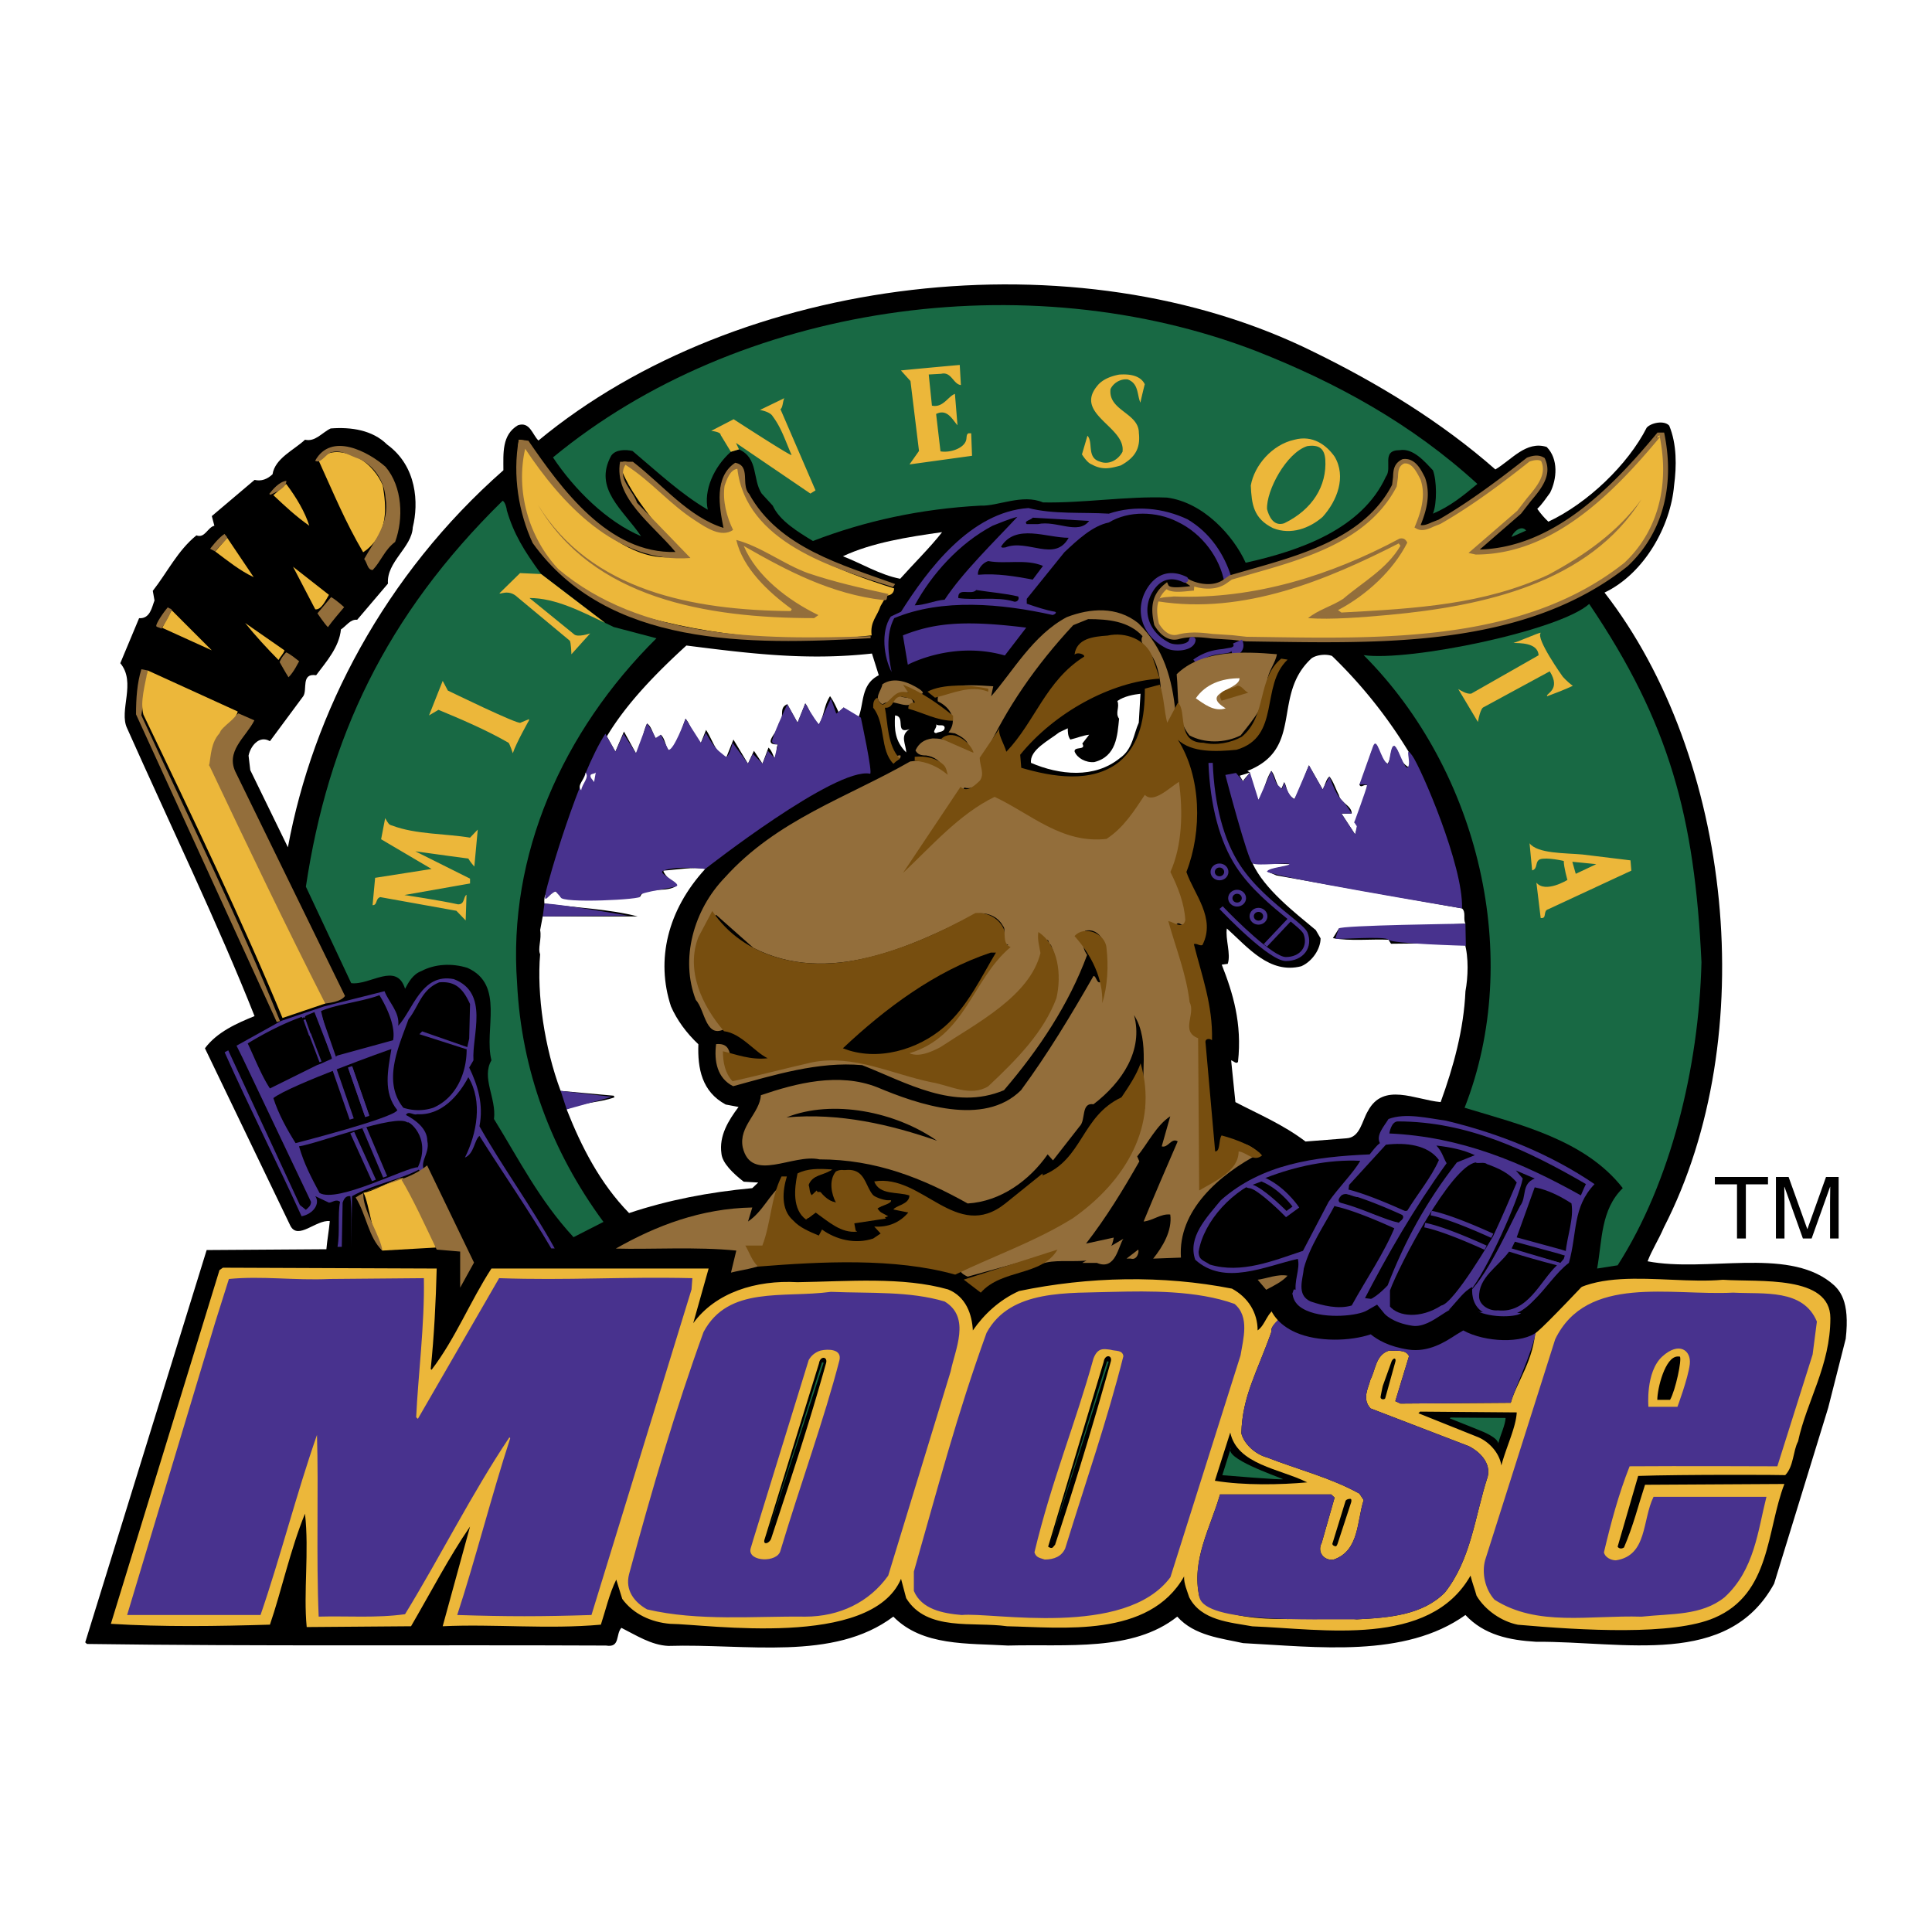 <svg xmlns="http://www.w3.org/2000/svg" width="2500" height="2500" viewBox="0 0 192.756 192.756"><g fill-rule="evenodd" clip-rule="evenodd"><path fill="#fff" d="M0 0h192.756v192.756H0V0z"/><path d="M149.193 46.837c1.621-.962 3.07-2.886 5.119-2.246 1.195 1.204 1.023 3.209.34 4.572-.426.562-.768 1.121-1.279 1.603.342.482.684.883 1.109 1.283 3.924-1.843 7.934-5.692 9.811-9.382.428-.482 1.734-.764 2.246-.202.766 1.85.74 4.052.484 5.978-.34 4.009-2.943 8.776-6.939 10.678 12.713 16.363 15.729 44.259 5.918 63.348-.514 1.204-1.195 2.247-1.621 3.37 5.848 1.126 13.777-1.397 18.232 2.079.939.731 1.973 1.847 1.535 5.651l-1.75 6.89L177.006 158c-4.607 8.424-14.934 5.741-23.758 5.8-2.645-.159-5.164-.664-7.041-2.67-6.059 4.33-14.781 3.186-22.184 2.805-2.131-.48-4.861-.72-6.568-2.644-4.436 3.526-11.006 2.727-16.895 2.886-4.01-.242-8.531.081-11.432-2.886-5.971 4.49-14.692 2.68-22.455 2.922-1.707-.079-3.226-1.077-4.676-1.802-.597.643-.085 2.006-1.536 1.766-17.49-.079-34.724.081-51.788-.159l-.17-.16 12.115-39.141 11.945-.081c.084-.962.255-1.843.341-2.807-1.365-.16-3.157 1.926-3.925.481l-8.532-17.724c1.195-1.607 3.157-2.487 4.949-3.21-3.583-9.062-8.532-19.329-12.713-28.715-.853-1.763.938-4.57-.682-6.494l1.877-4.492c1.109.08 1.28-1.123 1.536-1.766l-.17-.961c1.45-1.845 2.474-4.011 4.351-5.534.853.321 1.109-.801 1.792-.962l-.255-.962 4.266-3.611c.683.162 1.279-.078 1.792-.56.255-1.604 2.132-2.406 3.241-3.449 1.024.242 1.707-.722 2.56-1.123 2.048-.161 4.181.161 5.631 1.604 2.986 2.166 3.157 5.855 2.56 8.261-.085 2.003-2.644 3.447-2.475 5.613l-3.071 3.61c-.682-.081-1.109.643-1.621.962-.171 1.763-1.45 3.209-2.475 4.572-1.535-.24-.853 1.444-1.28 2.085l-3.328 4.493c-1.109-.645-1.962.561-2.132 1.444l.17 1.442 3.754 7.7c2.474-13.395 9.64-27.19 21.5-37.615 0-1.687-.17-3.529 1.45-4.491 1.195-.402 1.451.962 2.048 1.523 19.964-16.522 53.667-20.614 77.383-8.822 6.401 3.129 12.713 6.977 18.088 11.709z"/><path d="M75.991 49.243c-.938-1.442-.299-3.528-2.262-4.409l-.811.24c-1.707 1.523-2.729 3.85-2.303 5.776-2.645-1.525-5.12-3.852-7.509-5.857-.682-.159-1.706-.159-2.133.482-1.791 3.287 1.194 5.375 2.986 8.021-3.413-1.446-6.655-4.653-8.788-7.86 18.429-15.24 47.181-19.491 70.218-10.588 7.934 3.128 15.441 7.218 22.01 13.234-1.449 1.204-2.73 2.245-4.436 2.967.426-1.042.385-3.333 0-4.33-.768-.804-1.961-2.248-3.326-2.005-1.877 0-.684 1.763-1.367 2.647-2.387 5.213-8.531 7.377-13.99 8.583-1.195-2.647-4.182-6.018-7.852-6.5-3.924-.159-8.359.563-12.371.482-2.047-.883-4.521.4-6.227.321-5.972.319-11.519 1.523-16.723 3.528-1.449-.882-3.327-2.005-4.01-3.528l-1.106-1.204z" fill="#186944"/><path d="M90.86 77.987c.099-.063.493-.117.145-.077-.39-.04-.628-.482-.628-.482l.483.559zM73.729 44.834l-.299-.643 7.423 5.052.511-.319-3.498-8.101c.257-.161.226-.863.397-1.103l-2.444 1.183s1.025.161 1.28.643c.854 1.123 1.279 2.485 1.877 3.85-.074.139-5.78-3.57-5.78-3.57l-2.239 1.162s.959.092.939.402l1.023 1.684.81-.24zM95.869 38.417c-.767-.081-.938-1.364-1.962-1.124l-1.247.07.319 3.108c1.109.242 1.612-.931 2.294-1.173l.256 3.13c-.513-.563-1.025-1.686-2.133-1.124l.437 3.729c.938.161 2.292-.279 2.549-1.081.084-.242 0-.643.256-.722h.257l.085 2.245-6.24.861.949-1.343-.852-6.978-.95-1.052c.126-.029 4.958-.471 4.958-.471l.908-.08.116 2.005zM114.213 38.336a59.541 59.541 0 0 0-.438 1.836c-.342-.803-.16-1.915-1.27-2.317-.768-.08-1.451.402-1.707.964-.256 2.166 2.826 2.362 2.826 4.368.17 1.523-.35 2.45-1.801 3.25-1.109.321-1.877.462-2.902-.101-.463-.155-.975-1.003-.975-1.003l.549-1.863c.598.643-.086 2.167 1.195 2.567.938.4 1.877-.161 2.303-.962.342-2.487-4.842-3.75-2.537-6.557.49-.643 1.342-.982 2.195-1.143 1.025-.082 2.136.079 2.562.961z" fill="#ecb73a"/><path d="M122.83 57.504l-.684.563c-.426-2.326-2.131-4.812-4.691-6.018-2.049-1.041-4.863-1.121-6.826.082-1.621.321-3.156 1.765-4.436 2.967l-3.754 4.651v.482c.938.321 1.877.642 2.814.801.256.081-.086.321-.256.321-5.033-1.123-11.006-1.684-15.783.321-.854 1.604-.599 3.689-.256 5.374-.769-1.444-1.11-4.011-.086-5.534l1.025-.482c2.644-4.171 6.909-9.945 12.709-10.346 2.477.643 5.375.4 8.021.561 2.646-.88 5.461-.561 7.848.561 2.308 1.365 3.671 3.531 4.355 5.696z" fill="#48328e"/><path d="M122.787 57.616c5.971-1.765 13.266-3.238 16.338-9.172.258-.805-.17-1.926.854-2.408 1.109-.161 1.619 1.043 1.963 1.684.596 1.685.084 3.368-.512 4.812.682.401 1.535-.321 2.217-.482 3.07-1.765 6.059-4.009 8.789-6.175.426-.16 1.023-.319 1.449-.079 1.023 2.083-1.279 3.689-2.303 5.292l-4.438 3.85.086.161c7.764 0 13.734-6.256 18.258-11.709h.342c.938 4.731 0 9.543-3.582 12.913-10.494 8.34-25.086 7.618-37.883 7.459l-1.451-.161c-1.705.078-3.326-.563-5.289-.081-1.023.321-1.791-.482-2.219-1.202-.34-1.525-.34-2.809.939-3.852.256.563 1.621.321 2.559.242.258-.482-.34-.722-.682-.883.598.482 2.561 1.123 3.924.242l.641-.451z" fill="#ecb73a"/><path d="M165.83 43.157h-.463l-.074.09c-4.674 5.639-10.424 11.366-17.656 11.579.557-.482 4.111-3.568 4.111-3.568.045-.051.982-1.262.982-1.262.789-.935 1.656-1.967 1.656-3.151 0-.367-.084-.749-.277-1.146-.502-.33-1.047-.309-1.766-.038-2.459 1.935-5.615 4.348-8.824 6.193-.01.002-.666.256-.666.256-.408.186-.791.343-1.113.272.379-.944.713-1.984.713-3.076 0-.545-.08-1.101-.279-1.659a6.253 6.253 0 0 0-.104-.206c-.352-.677-.936-1.806-2.131-1.633-.896.41-.928 1.141-.955 1.787l-.096.781c-2.686 5.184-8.826 6.925-14.244 8.463l-1.973.567-.674.475c-1.262.816-3.07.179-3.584-.215l-.025-.02-.326.354c.025.02.084.036.111.056l-.002.004.539.375c.029.006.041.013.041.02 0 .037-.305.065-.305.065-.688.071-1.729.177-1.877-.144l-.131-.291-.254.207c-1.436 1.167-1.338 2.646-1.02 4.072.691 1.189 1.607 1.666 2.537 1.374 1.145-.28 2.199-.153 3.223-.033l2 .127 1.41.157 2.201.033c12.137.18 25.895.386 35.869-7.543 3.412-3.209 4.711-7.868 3.666-13.133l-.039-.189h-.201zm-.242.275c.01.047.006.09.016.137l-.115.052h-.295l.394-.189zm.019.187c.205 1.09.324 2.159.324 3.184 0 3.709-1.322 6.951-3.857 9.337-9.818 7.801-23.479 7.599-35.529 7.422l-2.176-.031-1.426-.159c-.043-.001-1.957-.124-1.957-.124-1.066-.128-2.172-.258-3.422.049-.953.296-1.625-.556-1.943-1.092-.1-.471-.168-.917-.168-1.335 0-.789.275-1.475.939-2.083.453.327 1.301.276 2.105.193l.629-.06-.002-.108s.014-.15.031-.294c.936.283 2.176.357 3.129-.26 0 0 .553-.388.615-.433.074-.02 1.885-.542 1.885-.542 5.516-1.563 11.768-3.339 14.562-8.738.014-.036.131-.933.131-.933.023-.592.045-1.103.609-1.369.699-.09 1.131.61 1.539 1.401l.094.179c.564 1.598.053 3.236-.521 4.626l-.074.179.174.101c.584.341 1.213.053 1.77-.204l.639-.251c3.307-1.886 6.48-4.314 8.887-6.222.49-.171.904-.206 1.164-.058.602 1.321-.42 2.534-1.412 3.714l-.975 1.26-4.855 4.2.715.159c7.599.001 13.55-5.901 18.376-11.708z" fill="#936e3b"/><path d="M87.849 60.474c-.341 1.042-1.056 1.554-.886 2.918-8.702.962-17.588-.137-25.267-2.624-5.289-1.764-9.509-7.076-9.681-11.568-.341-1.924-.511-3.404-.255-5.33l.597.081c3.413 5.052 9.339 12.652 15.272 11.548-1.011-2.288-4.621-5.526-5.802-9.142.341-.562 1.025-.161 1.536 0 2.986 2.485 5.375 5.613 9.043 6.656-.341-1.765-1.365-4.973.768-6.577 1.621.081.853 2.085 1.365 2.807 2.815 5.374 9.129 7.7 14.676 9.465-.039.501-.352.684-.762.722l-.604 1.044zM133.152 45.556c1.193 2.005.256 4.411-1.193 6.015-1.281 1.121-3.158 1.844-4.947 1.121-1.965-.96-2.135-2.406-2.221-4.247.344-2.007 2.133-4.092 4.354-4.574 1.791-.481 3.154.481 4.007 1.685z" fill="#ecb73a"/><path d="M132.225 45.835c.172 2.646-1.289 5.014-4.105 6.375-1.066.341-1.525-.709-1.707-1.414-.084-1.854 1.92-5.614 4.01-6.287 1.216-.177 1.718.283 1.802 1.326z" fill="#186944"/><path d="M38.194 48.444c.342 2.164.598 4.57-1.621 6.415l-.341.24c-1.792-3.049-2.901-5.774-4.437-9.144 1.024-1.284 2.646-.881 3.839-.319 1.195.561 2.133 1.762 2.56 2.808zM30.857 52.453c-1.365-.962-2.389-1.926-3.583-3.048l1.28-1.123c1.024 1.362 1.876 2.806 2.303 4.171z" fill="#ecb73a"/><path d="M138.529 61.354c-2.732.242-5.633.482-8.02.321.938-.802 2.387-1.202 3.498-1.926 1.961-1.683 4.35-2.966 5.713-5.294l-.168-.24c-7.082 3.61-15.424 7.146-24.041 5.781-.172-.482 1.176-.406 1.602-.487 8.105.321 15.783-2.166 22.525-5.774.426-.081.596.08.768.401-1.367 2.726-4.012 5.212-6.912 6.737l.342.24c7.508-.4 14.248-.803 20.646-3.771 3.584-1.924 6.91-4.25 9.299-7.539-5.203 8.344-15.697 10.671-25.252 11.551z" fill="#936e3b"/><path d="M60.364 62.142c.292.137.581.278.866.415l4.266 1.123c-9.385 9.306-14.845 21.657-13.906 34.409.425 8.662 3.412 16.763 8.617 23.821l-2.986 1.523c-3.412-3.689-5.46-7.779-7.935-11.79.256-2.086-1.28-4.092-.256-5.857-.767-3.046 1.366-7.537-2.389-9.221-1.535-.482-3.241-.403-4.606.321-.853.319-1.279 1.122-1.621 1.763-.853-2.727-3.498-.32-5.375-.561l-4.521-9.626c2.218-14.757 7.935-27.027 19.624-38.496.255.078.426.8.426.962.683 2.327 1.713 4.018 3.419 6.344l6.377 4.87z" fill="#186944"/><path d="M101.5 51.57c-2.391 2.566-5.46 5.533-7.252 8.261-1.023.079-2.047.562-2.985.562 1.706-3.128 4.437-6.177 7.765-7.94.851-.322 1.533-.643 2.472-.883zM108.666 51.971c-1.109 1.444-3.242-.08-5.119.321h-1.107c-.342-.321.426-.401.596-.643l5.63.322z"/><path d="M152.264 52.933l-1.449.641c.083-.401.939-1.282 1.449-.641z" fill="#186944"/><path d="M93.992 53.093c-1.108 1.444-2.899 3.209-4.181 4.651-2.047-.401-3.839-1.523-5.714-2.246 2.898-1.361 6.483-1.925 9.895-2.405z" fill="#fff"/><path d="M106.619 53.655c-1.365 2.489-4.094.081-6.314.962-.17 0-.34.081-.426-.08 1.451-2.326 4.523-.882 6.74-.882z"/><path d="M25.312 57.586c-1.366-.643-2.559-1.606-3.839-2.566l1.194-1.365 2.645 3.931z" fill="#ecb73a"/><path d="M104.059 56.461l-1.023 1.365c-1.705-.321-3.582-.641-5.459-.482-.086-.481.426-1.2 1.023-1.364 1.793.323 3.754-.239 5.459.481z"/><path d="M32.819 59.349c-.341.561-.768 1.525-1.365 1.444l-2.218-4.25 3.583 2.806z" fill="#ecb73a"/><path d="M101.586 59.51c.17.321-.17.641-.512.482-1.621-.482-3.84-.082-5.462-.321-.083-1.121 1.282-.24 1.792-.804 1.537.242 2.817.323 4.182.643z"/><path d="M158.555 60.255c8.02 11.869 10.518 21.231 11.201 35.749-.256 10.507-3.072 21.978-8.363 30.236l-2.047.321c.512-2.807.342-5.857 2.559-8.021-3.752-4.812-10.238-6.335-15.783-8.02 5.889-14.999 1.451-33.605-10.068-45.155 4.561.648 19.536-2.436 22.501-5.11z" fill="#186944"/><path fill="#ecb73a" d="M16.182 62.638l.939-1.764 4.01 4.011-4.949-2.247zM28.383 64.885c-.085.319-.426.641-.597.962-1.11-1.123-2.304-2.408-3.328-3.691l3.925 2.729z"/><path d="M114.641 64.562c-1.793-1.763-4.438-1.122-6.57-.56l-.77 1.123 2.303.801c-2.473-1.202-3.24 2.005-4.605 2.967-1.535 2.168-2.986 4.812-4.863 6.577-.17-.321.854-1.043-.086-1.523.172-3.93 4.268-7.54 6.996-10.989 1.109-.882 3.072-.48 4.436-.402 1.11.483 2.559.805 3.159 2.006z"/><path d="M153.721 63.14c-.535.551 2.186 4.36 2.186 4.36s.428.504 1.014.925c-.854.4-1.707.72-2.561 1.041-.213-.262 1.441-.61.256-2.487l-6.654 3.61s-.266.119-.512 1.442l-1.963-3.287c.311.179.826.525 1.301.46l6.721-3.828c-.086-1.283-1.898-1.204-2.613-1.234.034.142 2.792-1.123 2.825-1.002z" fill="#ecb73a"/><path d="M86.995 65.204l.682 2.166c-2.216 1.121-1.193 3.691-2.559 4.973l-.938-1.763-.511.482c-.256-.563-.511-1.125-.854-1.606-.596.883-.596 2.007-1.108 2.807-.682-.24-.854-1.442-1.365-2.083l-.769 1.924-1.023-1.846c-.939.403-.172 1.285-.854 1.926.256.561-1.878 2.166-.085 2.084-.256.482 0 .964-.341 1.365-.171-.322-.256-.722-.598-1.043l-.597 1.603-.853-1.282-.598 1.282-1.45-2.406-.768 1.926c-1.024-.643-1.365-2.005-1.963-2.888l-.512 1.285c-.853-.482-.853-1.604-1.535-2.406l-1.195 3.289c-.853.159-.683-1.206-1.28-1.688l-.341.403c-.427-.08-.427-1.121-1.023-1.523-.513 1.043-.342 1.926-1.11 2.967l-1.194-2.165-.853 2.005-.854-1.523c1.962-3.289 4.948-6.337 7.935-9.064 6.315.799 12.031 1.521 18.514.799zM132.896 65.444a48.08 48.08 0 0 1 8.02 10.188c-.51.319 0 .56-.426.882-.938-.563-.77-1.446-1.365-2.086-.512.563-.256 1.123-.682 1.764-.682-.24-.77-1.201-1.195-1.764-.938.803-.426 2.566-1.621 3.852.17.401.426-.081.768.078-.084 1.365-.598 2.568-1.279 3.691.512.24.17.802.086 1.203l-1.365-2.085h1.023c0-.803-1.109-1.043-1.279-1.845-.342-.641-.512-1.283-.938-1.845-.344.24-.428.881-.684 1.284l-1.365-2.406c-.428.962-.768 2.164-1.449 3.368-.855-.482-.711-1.236-1.025-1.684l-.26.623c-.512-.079-.592-1.264-1.02-1.745-.582.879-.682 2.005-1.279 2.888-.684-.964-1.109-1.765-.852-2.729l-.258-.159c5.715-2.247 2.389-7.541 6.396-11.229.428-.323 1.368-.484 2.049-.244z" fill="#fff"/><path d="M115.406 67.771l.428.482c-.342.48-1.621.08-1.621.962.17 2.968-.342 5.294-2.732 7.299-2.303 1.523-5.545 1.284-8.104.56 1.365 1.686 4.096 2.005 6.398 1.926l3.244-1.444c-1.539 1.845-4.354 2.327-6.57 1.765-1.707-.482-3.328-1.283-4.523-2.729.172-.4.172-.8 0-1.121 2.561-3.449 6.656-6.097 10.922-7.378-.939-.643-2.219-2.084-3.67-1.125-3.242 1.847-5.545 4.975-7.336 7.942 1.279-3.289 3.668-6.177 6.91-8.342.852-.159 1.365-.641 2.391-.399 1.533.799 2.472 2.725 4.263 1.602z"/><path d="M32.307 100.415l6.058-1.523c.427 1.123 1.536 2.083 1.366 3.447 1.45-1.522 2.303-5.293 5.545-4.652 3.583 1.364 1.792 5.617 1.962 8.1l-.426.725c.853 1.764 1.45 3.688 1.023 5.854 2.304 4.092 5.205 8.022 7.508 12.192h-.341c-2.218-3.771-4.948-7.7-7.167-11.229-.512.4-.512 1.765-1.45 2.164 1.194-2.406 1.791-5.612.341-8.018-.938 1.762-2.645 3.848-5.119 3.688-.341.16-.853-.399-1.109.081.938.48 2.132 1.361 2.132 2.566.341 1.442-1.194 2.325.086 3.447l4.095 8.742c-1.792-2.646-2.816-6.576-5.034-9.301-1.963 1.041-4.522 1.441-6.654 2.644l-.086 5.054c0-1.926.086-3.691-.085-5.054-.512-.079-.683.402-.768.645l-.085 4.409h-.426c.255-1.443 0-3.289.255-4.49-.426-.321-.767.081-1.109.081l-1.365-.645c.512.722-.171 1.765-1.365 2.007-2.303-5.054-5.205-10.828-7.678-16.361l5.63-3.13 4.266-1.443z" fill="#48328e"/><path d="M44.679 68.894c-.105-.052 7.082 3.46 7.252 3.209l.842-.352.011.11s-1.28 2.248-1.621 3.289c0 0-.31-.942-.427-1.042-2.218-1.285-4.862-2.406-6.996-3.289l-.938.56 1.366-3.447.511.962z" fill="#ecb73a"/><path d="M124.023 68.491c.172.323.428.565.686.805-1.111.401-2.135.319-2.904 1.042-.168.724.854.643 1.365.882-.256.56-1.533.159-2.303.321-.852 0-.852-1.926-1.705-.803.084-.962 1.449-1.845 2.475-2.325 1.107-.24 1.877-.321 3.154-.321l-.768.399z"/><path d="M113.615 72.103c-.514 1.123-.596 2.646-1.877 3.529-2.561 2.084-6.059 1.684-8.873.48-.17-1.282 1.791-2.244 2.814-3.047l.854-.403c0 .323 0 .805.258 1.123.682-.159 1.191-.399 1.875-.482l-.684.882c.428.724-.852.242-.766.805.256.641 1.109 1.121 1.961 1.042 2.221-.562 2.303-2.646 2.475-4.33-.426-.563.086-1.123-.172-1.765.686-.482 1.621-.641 2.307-.722l-.172 2.888z" fill="#fff"/><path d="M93.396 71.062c-1.195-.482-2.303-1.125-3.67-1.125l.172-.482c1.108.4 2.56.643 3.498 1.607z"/><path d="M90.75 72.744c-1.023.643-.341 1.523-.341 2.325-1.11-1.121-1.193-2.245-1.11-3.689 1.11.082-.084 1.923 1.451 1.364zM94.248 72.585c0 .48-.596.4-.852.56-.513-.08.169-.56 0-.883.256.242.767-.079.852.323z" fill="#fff"/><path d="M116.943 77.074l-.172.323-.598-.963-.768.963c.086-.641.428-1.364.428-2.005.597.319 1.28 1.041 1.11 1.682zM103.975 79.321c.854.321 1.793.562 2.73.482-1.363.72-3.072 0-4.18-.883l-1.367-2.005c1.024.4 1.537 2.005 2.817 2.406z"/><path d="M124.709 77.074c-.088.163-.666.7-.686.882l-.34-.56 1.026-.322zM140.576 78.357l-.086-.319.086.079v.24z" fill="#fff"/><path d="M39.133 82.368c2.304.883 5.375.803 7.764 1.204l.768-.803-.341 3.691s-.427-.48-.598-.803c0 0-3.668-.482-5.289-.722l5.46 2.727v.482l-6.548 1.153s3.562.531 5.354.931c.683 0 .501-.722.842-.96l-.085 2.565-.928-.964-7.593-1.363c-.513.163-.256.804-.768.804 0 0 .17-1.847.255-2.729l5.631-.883-5.034-2.965.405-2.105c.322.55.364.66.705.74zM157.895 85.255c.111.007 4.779.582 4.779.582l.086 1.025-8.277 3.848c-.598.159-.086.964-.768.883l-.428-3.531c.906 1.083 3.094-.271 3.094-.271s-.363-1.252-.363-1.893c0 0-1.705-.401-2.387-.161-.514.242-.172.942-.77 1.103l-.256-2.707c.791 1.052 3.584.964 5.29 1.122z" fill="#ecb73a"/><path fill="#fff" d="M123 85.416l.514.964-.514-.964z"/><path fill="#186944" d="M159.26 86.218l-2.047.962-.342-1.201 2.389.239z"/><path d="M129.059 86.218c-.77.242-1.791.321-2.646.722l.938.403 18.516 3.289c.426.4.086 1.043.342 1.523-4.352.24-8.275.24-12.627.48l-.598.963c1.707.32 3.84.08 5.547.159l.254.4 7.338-.077c.426 1.442.342 3.447.086 4.812-.172 3.849-1.195 7.539-2.475 11.066-2.561-.24-5.715-2.004-7.252.883-.596.964-.768 2.646-2.135 2.727l-4.094.322c-2.217-1.685-4.691-2.728-6.996-3.932l-.426-4.172c.256.082.512.403.684.163.426-3.85-.514-6.898-1.621-9.705l.596-.082c.342-.961-.256-2.485-.086-3.528 2.135 1.926 4.266 4.572 7.424 3.77 1.109-.481 1.928-1.739 1.928-2.783l-.479-.827c-2.217-1.845-5.117-4.09-6.312-6.657l4.094.081zM70.359 86.697c-3.754 4.094-4.949 9.065-3.414 13.718.598 1.363 1.536 2.646 2.731 3.771-.086 2.406.341 4.731 2.729 6.013l1.28.242c-1.023 1.364-1.962 2.888-1.707 4.652.086.963 1.195 2.006 2.219 2.805l1.45.084-.597.559c-4.352.403-8.447 1.204-12.286 2.487-2.9-2.967-4.778-6.658-6.229-10.348 1.536-.722 3.242-.641 4.778-1.202l-.086-.16-5.29-.48c-1.621-4.332-2.389-9.625-2.047-13.636-.256-.562.17-1.524 0-2.406l.256-1.363h9.471c-2.731-.722-6.229-.882-9.3-1.282-.086-.724.17-1.527 1.109-1.206.597-.159.341.4.511.561l7.935-.079c.512-1.042 2.304-.321 3.498-.964-.17-.56-1.023-.96-1.194-1.601 1.283-.081 3.074-.403 4.183-.165zM126.84 94.962l.256.078-.256-.078z" fill="#fff"/><path fill="#fff" d="M127.521 95.443l.768.24-.768-.24z"/><path d="M46.897 100.174l-.085 3.448-.256 1.123c0 2.166-.938 4.732-3.327 5.775a4.764 4.764 0 0 1-2.986 0c-2.133-2.646-.427-6.176.512-8.822 1.023-1.283 1.279-2.969 3.071-3.689 1.791-.16 2.473.883 3.071 2.165zM39.219 103.783l-5.545 1.523-.204.132c-.016.375-.045-.34-.388.209l-1.104.493-.352.128-4.693 2.326c-.853-1.283-1.621-3.258-2.218-4.49 1.664-1.021 3.583-2.005 5.375-2.647.256.321 0-.121.341.121-.106-.249.268-.302.939-.604l1.834 4.715-1.173-4.812c1.365-.643 4.116-.943 5.823-1.584.149.228 1.706 2.725 1.365 4.49z"/><path fill="#48328e" d="M30.377 101.729l.566 1.575-.566-1.575zM30.276 101.76l.566 1.576.202-.065-.566-1.575-.202.064zM46.801 104.534l-.106.2-4.853-1.553.277-.281 4.682 1.634z"/><path fill="#fff" d="M31.657 100.726l1.706 4.911-1.706-4.911z"/><path fill="#48328e" d="M31.454 100.789l1.706 4.911.406-.125-1.706-4.913-.406.127z"/><path fill="#fff" d="M33.363 106.689l1.707 4.915-1.707-4.915z"/><path fill="#48328e" d="M33.16 106.752l1.707 4.915.406-.126-1.707-4.913-.406.124zM30.911 103.132l1.066 2.808-1.066-2.808zM30.81 103.166l1.067 2.809.201-.069-1.067-2.808-.201.068z"/><path d="M39.048 104.666c-.342 2.085-.854 4.332.596 6.097-.426.8-10.153 3.287-10.153 3.287-.853-1.363-1.706-2.888-2.218-4.492 1.622-1.284 11.689-4.892 11.775-4.892zM31.028 119.905c0 .398-.256.562-.512.799l-.597-.479-7.22-15.588.853-.402.651 1.314 6.825 14.356z"/><path fill="#fff" d="M33.673 107.633l.17.401-.17-.401zM35.379 107.633l.256.962-.256-.962zM33.928 108.194l.684 2.004-.684-2.004zM35.721 108.837l.17.399-.17-.399z"/><path d="M159.088 118.14c-2.217 2.327-1.703 4.812-2.559 7.859-2.559 1.926-4.35 6.9-8.617 4.895-.852-.563-1.107-1.525-1.023-2.489-1.621.806-2.475 3.612-4.863 3.37-1.535.16-2.73-.24-3.754-1.202-.682-2.005-2.131.641-3.582.321-1.793.159-4.352-.083-5.375-1.845-.256-1.285.426-2.407.17-3.449-3.242.722-7.338 2.728-10.238.081-.77-2.247 1.109-4.171 2.559-5.937 4.096-3.609 9.301-4.332 14.846-4.571.342-.401.598-.804 1.023-1.123-.426-.803.428-1.686.855-2.406 1.705-.643 3.924-.081 5.715.161 5.374 1.281 10.493 3.368 14.843 6.335z" fill="#48328e"/><path d="M40.669 112.005c-.098-.321 2.453 1.354 1.023 4.451-1.194 0-8.019 3.607-9.811 2.566-.854-1.606-1.536-2.888-2.048-4.653 1.792-.24 9.769-3.319 10.836-2.364zM158.236 118.14s.039-.173-.512 1.123c-5.887-3.289-11.943-5.855-19.111-6.177 0 0 .17-1.202.854-1.202 6.912 0 12.969 2.887 18.769 6.256z"/><path d="M147.145 115.252l-1.791.722c-3.072 3.932-5.205 7.861-6.91 12.272-.77.803-1.537 1.443-2.475 1.684 2.475-4.812 5.119-9.384 8.361-13.874-.342-.563-.426-1.123-1.023-1.766 1.363.16 2.644.402 3.838.962zM135.713 115.815c-.682 1.202-2.219 2.725-3.156 4.09l-2.561 4.893c-2.9.961-6.145 2.325-9.299 1.363-.578-.421-1.109-.402-1.109-1.285.512-3.047 3.412-6.254 6.74-7.377 2.901-1.124 6.229-1.845 9.385-1.684z"/><path d="M83.072 116.698c-.853.4-2.047.559-2.39 1.522.171.56 0 .883.599 1.284.255-.163.083-.725.596-.562.513.641 1.195 1.12 2.047 1.12-.17-.641-.766-1.283-.682-2.003.256-.402.171-1.043.855-1.285 3.155-.56 1.704 3.449 4.776 2.969.171.242-.596.48-1.023.643-.255-.162-.255.159-.426.317l1.193.645c-1.022.399-2.304.399-3.412.562l.17.883c-1.534 0-2.559-1.283-3.754-2.007l-.938.724c-1.278-.643-.682-1.847-1.108-2.888-.684-1.847 1.876-1.924 3.497-1.924z" fill="#774e0f"/><path d="M153.117 117.58c-1.363.56-.768 1.843-1.451 2.724-.768 1.365-3.072 6.681-5.096 8.644 1.811-2.205 4.926-9.203 5.354-11.367l-.684-.805 1.877.804z"/><path d="M40.203 117.529c.853 2.164 2.598 4.774 3.282 6.938l-5.341.304c-.938-.964-1.282-4.653-1.879-5.776.902-.078 2.339-1.049 3.938-1.466z" fill="#ecb73a"/><path d="M156.785 120.063c.256 1.523-.426 3.211-.596 4.973l-.172.563-.34.399-4.863-1.442.426-.883 1.877-5.213c1.279.241 2.561.882 3.668 1.603z"/><path fill="#fff" d="M136.395 119.584l1.279.479-1.279-.479zM137.932 120.225l.597.162-.597-.162zM143.477 121.51l3.753 1.283-3.753-1.283z"/><path d="M109.434 125.999h-1.451l4.098-2.406c-.513.723-.769 3.209-2.647 2.406z" fill="#936e3b"/><path d="M43.569 126.562c-.084 3.289-.255 6.738-.597 10.025l.085.08c2.389-3.127 3.839-6.816 5.972-10.105H70.7l-1.536 5.455c2.218-3.049 6.229-4.332 10.409-4.092 5.034-.08 10.494-.562 15.017.722 1.791.722 2.388 2.487 2.472 4.09 1.109-1.603 2.646-3.047 4.607-3.93 6.912-1.443 14.334-1.603 21.244-.239 1.623.883 2.561 2.405 2.561 4.169.854-.641.811-1.664 2.006-2.385 1.877 1.044-.812 1.342-.641 2.548-1.449 4.088-2.9 6.414-2.988 10.105.258 1.041 1.367 2.083 2.561 2.406 3.072 1.199 6.312 2.003 9.215 3.605l.426.645c-.682 2.085-.426 5.052-2.984 5.935-.938.161-1.707-.72-1.195-1.684l1.279-4.493-.34-.319h-11.092c-.938 3.287-2.9 6.575-2.049 10.265 3.67 3.37 11.674 1.659 15.693 2.199 3.24-.159 6.576-.434 8.793-2.681 2.646-3.366 2.986-7.619 4.268-11.548.34-1.365-.77-2.487-1.879-3.049l-9.811-3.769c-.852-.962-.256-1.924 0-2.888.512-.963.512-2.487 1.877-2.887.682.08 1.621-.162 1.963.562l-1.365 4.489.51.241 11.008-.079c.598-2.086 2.367-4.352 2.453-7.4.428 0 .703-1.18.789-.539.086.319-.256-.161 0 0 2.986-6.498 11.688-3.771 17.916-4.332 3.67.24 10.73-.491 10.73 3.83 0 4.73-2.367 8.279-3.223 12.29-.512.964-.426 2.488-1.279 3.369-.094-.03-10.428-.07-14.674.08l-2.049 7.057c.086.163.346.274.635.081.941-2.198 1.414-4.169 2.098-6.256l13.904-.079c-1.791 4.651-1.348 10.948-6.979 13.354-4.123 1.785-13.207 1.255-19.607.691-1.621-.319-3.275-1.455-4.127-2.896-.172-.643-.428-1.283-.6-2.007-4.094 7.218-14.76 5.327-21.771 5.061-2.217-.402-5.102-.568-6.297-2.896-.172-.56-.553-1.386-.51-2.084-3.498 6.174-12.199 5.08-17.662 4.973-3.326-.482-8.019.561-10.068-2.807l-.511-1.926c-2.989 7.001-19.287 4.532-23.037 4.49-1.877-.159-3.668-.962-4.778-2.485l-.597-1.926c-.682 1.364-1.109 3.209-1.536 4.494-5.29.48-10.665-.083-15.783.159l2.73-9.947c-2.048 2.969-3.925 6.577-5.887 9.947l-10.409.081c-.341-3.451.256-7.541-.171-11.31-1.45 3.528-2.389 7.858-3.498 11.069-5.204.159-10.75.24-15.869-.083l10.836-35.289.341-.241 21.33.084z" fill="#ecb73a"/><path d="M145.93 130.852l-8.639-1.202-8.211-1.003-.641 1.906c-.129.658-1.725 1.462-1.6 2.347-1.449 4.088-2.9 6.414-2.988 10.105.258 1.041 1.367 2.083 2.561 2.406 3.072 1.199 6.312 2.003 9.215 3.605l.426.645c-.682 2.085-.426 5.052-2.984 5.935-.938.161-1.707-.72-1.195-1.684l1.279-4.493-.34-.319h-11.092c-.938 3.287-2.9 6.575-2.049 10.265.598 2.587 11.018 2.162 15.693 2.199 3.24-.159 6.576-.434 8.793-2.681 2.646-3.366 2.986-7.619 4.268-11.548.34-1.365-.77-2.487-1.879-3.049l-9.811-3.769c-.852-.962-.256-1.924 0-2.888.512-.963.512-2.487 1.877-2.887.682.08 1.621-.162 1.963.562l-1.365 4.489.51.241 11.008-.079c.598-2.086 2.688-5.857 2.771-8.903l-7.57-.2zM42.29 127.523c.086 4.651-.597 9.945-.768 13.875l.17.16 8.105-14.035c6.826.24 12.286-.16 19.282 0l-.085 1.123-9.983 32.483c-5.033.161-8.361.161-13.395 0 1.792-5.455 3.412-11.871 5.29-17.645l-.085-.08c-3.754 5.611-6.826 11.788-10.409 17.644-2.815.402-5.801.162-8.617.242-.256-6.017 0-12.754-.17-18.128-2.048 5.854-3.669 12.272-5.632 17.967h-13.31l8.788-29.195 1.366-4.33c3.327-.322 6.483.159 10.067 0l9.386-.081zM181.271 131.855l-.426 3.287-3.52 11.152s-10.051-.04-14.738-.002c-1.109 2.807-1.879 5.695-2.561 8.583.086.479.682.799 1.195.799 3.158-.481 2.609-4.021 3.754-6.335h11.262c-.854 3.368-1.193 7.298-4.18 10.024-2.303 1.847-5.281 1.608-8.268 1.932-5.205-.162-10.42 1.027-14.686-1.696-.939-1.046-1.277-2.641-.938-3.925l6.996-22.056c3.156-6.496 11.52-4.332 17.746-4.651 3.075.161 6.999-.4 8.364 2.888zM94.248 129.851c2.646 1.603 1.025 4.812.598 6.978L88.617 157.2c-1.878 2.647-4.863 4.092-8.274 4.092-5.027-.061-10.665.479-15.784-.723-1.281-.722-2.218-1.926-1.792-3.528 2.303-8.503 4.607-16.363 7.423-24.141 2.475-4.653 7.934-3.37 12.713-4.013 4.008.162 7.847-.08 11.345.964zM123.17 130.091c1.539 1.285.854 3.528.6 5.133l-6.998 22.136c-4.521 6.095-17.83 3.46-20.816 3.771-1.878-.16-4.011-.562-4.78-2.406V156.8c2.477-8.664 4.267-15.561 7.252-23.821 2.391-4.411 8.191-3.93 12.715-4.092 3.41-.08 8.273-.159 12.027 1.204z" fill="#48328e"/><path d="M112.08 135.305c-1.621 6.415-3.67 12.271-5.801 19.169-.344.801-1.111 1.122-2.049 1.122-.428-.16-.854-.16-1.023-.72 1.707-7.141 4.094-12.835 5.887-19.331.43-1.126 1.023-.964 1.705-.883.513.161 1.195 0 1.281.643zM83.753 135.705c-1.534 5.935-3.839 12.191-5.888 19.008-.296 1.221-3.228 1.125-2.989-.167l.26-.876 5.544-17.965c.256-.481.682-.801 1.195-.962.742-.169 2.135-.162 1.878.962z" fill="#ecb73a"/><path d="M110.816 135.864a402.468 402.468 0 0 1-5.562 18.287c-.17.08-.188.497-.682.159l5.545-18.446c.125-.79.904-.675.699 0zM82.411 136.018c-1.707 6.098-3.252 10.743-5.471 17.481-.149.449-.785.7-.682.16l5.455-17.64c.124-.791.904-.674.698-.001zM139.125 135.545c.094 0 .137.136.094.303l-1.014 3.653c-.059.161-.502.161-.463-.147 0 0 .182-.997.246-1.155l.848-2.364c.066-.16.195-.29.289-.29zM151.326 140.916c-.086 1.525-1.023 3.37-1.537 5.296-.17-1.204-1.195-2.407-2.473-2.888l-5.801-2.325.17-.162 9.641.079z"/><path d="M150.215 141.471c-.041.729-.49 1.611-.734 2.532-.08-.576-1.453-1.151-2.066-1.383l-2.773-1.111.08-.078 5.493.04z" fill="#186944"/><path d="M130.422 147.896c-2.645.239-6.312.321-9.213-.161l1.535-4.812c.682 3.208 4.949 3.61 7.678 4.973zM134.732 149.54c.115.021.107.152.08.323l-1.363 4.162c-.096.271-.182.266-.254.24-.068-.025-.375-.103-.221-.385l1.268-4.12c.051-.165.371-.241.49-.22z"/><path d="M53.985 57.273l-2.097-.096-2.047 2.005c-.011.189.895-.46 1.792.402l5.204 4.331c.138.121.171 1.364.171 1.364l1.877-2.085s-1.27.44-1.622.08l-4.437-3.61c2.587 0 5.132 1.33 7.538 2.477l-6.379-4.868z" fill="#ecb73a"/><path fill="#fff" d="M34.931 106.431l1.706 4.912-1.706-4.912z"/><path fill="#48328e" d="M34.728 106.492l1.707 4.913.405-.126-1.706-4.911-.406.124z"/><path fill="#fff" d="M34.931 106.479l1.706 4.914-1.706-4.914z"/><path fill="#48328e" d="M34.728 106.543l1.707 4.913.405-.126-1.706-4.913-.406.126z"/><path fill="#fff" d="M33.385 106.73l1.705 4.914-1.705-4.914z"/><path fill="#48328e" d="M33.182 106.794l1.706 4.913.406-.125-1.706-4.914-.406.126z"/><path fill="#fff" d="M36.35 112.507l2.079 4.909-2.079-4.909z"/><path fill="#48328e" d="M36.151 112.581l2.079 4.91.397-.149-2.079-4.909-.397.148z"/><path fill="#fff" d="M35.144 112.997l2.165 4.773-2.165-4.773z"/><path fill="#48328e" d="M34.948 113.075l2.165 4.773.392-.156-2.165-4.774-.392.157zM60.399 73.206l1.002 1.785.81-1.785 1.237 1.944 1.11-2.967s.723.964.83 1.464l.535-.343.768 1.505c.533.101 1.707-3.106 1.707-3.106l1.535 2.406.491-1.004s.64 1.304 1.386 1.906c.747.601.64.601.854.299.213-.299.426-1.202.426-1.202l1.536 2.083.49-.98.96.98.533-1.282.662.722.341-1.365s-.469.042-.576-.26c-.108-.301 1.515-3.75 1.515-3.75l1.023 1.846.769-1.924s.852 1.523 1.365 2.083l1.195-2.564.532 1.503.746-.621 1.708 1.021s1.224 5.657.913 5.595c-3.447-.695-16.441 9.501-16.441 9.501s-2.816-.359-4.18.165c-.745.284 2.148 1.381 1.194 1.601-1.216.281-3.967.643-3.498.964s-8.02.742-7.935.079l-.511-.561c-.641.201-1.216 1.404-1.003.201.211-1.202 3.304-11.83 5.971-15.939zM54.32 90.15l-.171 1.282 8.489-.082c0 .001-6.932-1.2-8.318-1.2z"/><path d="M57.988 78.839c-.512-.482.427-1.123.427-1.765.426.482-.342 1.124-.427 1.765zM59.268 78.038c-.085-.24-.427-.401-.341-.722.17-.16.341-.079.512-.242l-.171.964z" fill="#fff"/><path d="M120.568 76.119c.166 4.261 1.119 7.844 2.762 10.365 1.42 2.175 3.52 3.89 5.053 5.139.834.679 1.555 1.268 1.67 1.562.229.576.174 1.157-.146 1.59-.332.449-.922.708-1.617.708-1.232 0-4.967-3.657-6.303-5.066l-.318.269c.504.531 4.973 5.198 6.621 5.198.838 0 1.555-.321 1.967-.879.402-.545.473-1.258.197-1.958-.154-.392-.807-.921-1.791-1.726-1.512-1.233-3.584-2.922-4.967-5.047-1.605-2.462-2.539-5.976-2.699-10.167l-.429.012z" fill="#48328e"/><path fill="#48328e" d="M126.084 94.187l.316.265 2.516-2.666-.316-.265-2.516 2.666z"/><path d="M121.668 87.629c.375 0 .68-.285.68-.639 0-.353-.305-.638-.68-.638s-.678.285-.678.638c0 .354.303.639.678.639z"/><path d="M120.777 86.99c0 .462.4.839.891.839.492 0 .893-.377.893-.839s-.4-.838-.893-.838c-.49 0-.891.376-.891.838zm.426 0c0-.24.209-.437.465-.437s.467.197.467.437c0 .242-.211.438-.467.438s-.465-.196-.465-.438z" fill="#48328e"/><path d="M123.426 90.248c.377 0 .68-.285.68-.637 0-.354-.303-.639-.68-.639-.375 0-.678.286-.678.639 0 .352.303.637.678.637z"/><path d="M122.535 89.611c0 .46.4.837.891.837.492 0 .893-.377.893-.837 0-.462-.4-.839-.893-.839-.49-.001-.891.377-.891.839zm.426 0c0-.242.209-.439.465-.439.258 0 .467.197.467.439 0 .24-.209.437-.467.437-.256 0-.465-.197-.465-.437z" fill="#48328e"/><path d="M125.561 92.053c.375 0 .678-.285.678-.637 0-.354-.303-.639-.678-.639-.377 0-.68.285-.68.639 0 .352.303.637.68.637z"/><path d="M124.668 91.416c0 .46.4.837.893.837.49 0 .891-.377.891-.837 0-.462-.4-.84-.891-.84-.493 0-.893.378-.893.84zm.426 0c0-.242.209-.438.467-.438.256 0 .465.196.465.438 0 .24-.209.437-.465.437-.258 0-.467-.197-.467-.437zM146.207 92.154s-12.5.161-12.627.48c-.129.321-.342.922-.342 1.023 0 .1 5.033-.301 5.291.1.254.4 7.719.603 7.719.603l-.041-2.206zM145.865 90.631s-19.666-3.289-19.453-3.691c.215-.4 2.141-.5 2.227-.722.084-.22-3.207.222-3.676-.08-.471-.301-2.709-8.822-2.709-8.822l1.066-.2.703.841.686-.882.852 2.729 1.279-2.888.531 1.303.535.502.213-.682s.447 1.484 1.025 1.684l1.449-3.368 1.365 2.406.684-1.284s.596 1.746 1.129 2.246c.533.502 1.088 1.444 1.088 1.444h-1.023l1.365 2.085.17-.821-.256-.381s1.162-3.167 1.279-3.691c.037-.159-.768-.078-.768-.078s.918-2.568 1.344-3.771c.426-1.206.768 1.323 1.473 1.683.234.123.256-1.964.682-1.764.428.2 1.045 2.586 1.365 2.086.322-.502-.426-2.307.426-1.103.854 1.201 5.1 10.988 4.949 15.219zM134.004 119.214c1.934.383 5.627 1.911 5.957 2.169l.742-.256c0-.781-5.791-2.552-6.523-2.696l-.176.783z" fill="#48328e"/><path d="M125.879 117.618c2.027.803 3.414 2.809 3.414 2.809l-.961.7s-2.666-2.706-3.623-2.807c-.961-.099 1.17-.702 1.17-.702z"/><path d="M125.809 117.396c-1.631.462-1.609.696-1.594.85.025.259.357.292.467.304.631.066 2.463 1.713 3.471 2.736l.152.153 1.318-.961-.125-.177c-.057-.085-1.451-2.075-3.523-2.896l-.08-.032-.086.023zm.05.478c1.635.681 2.793 2.105 3.096 2.508l-.6.435c-.49-.491-2.342-2.274-3.373-2.612.323-.123.762-.287.877-.331zM55.94 108.837l5.101.594-4.503 1.249-.598-1.843z" fill="#48328e"/><path d="M143.562 115.733c-.77 1.766-2.133 3.37-3.156 5.053-.598.16-1.023-.399-1.451-.24.256.321 1.621.641.766 1.283l-.168.16c-1.451-.32-2.816-1.122-4.182-1.203l3.84 1.524c-1.109 2.726-2.9 5.294-4.352 7.94-1.365.4-2.9 0-4.094-.4-1.451-.641-.77-2.246-.684-3.289.596-2.245 2.049-4.332 3.07-6.258l1.879.4c-.086-.559-2.219-.4-1.195-1.441.598-.401 1.109.242 1.791.16.086-.479-.768-.242-1.107-.562l.084-.641 3.668-4.011c1.963-.239 4.182.002 5.291 1.525zM148.34 116.135c1.109.4 2.219.883 2.986 1.847-.684 1.603-1.418 3.346-2.355 5.352 0 0-3.896 6.718-5.174 6.918-2.09 1.345-4.268 1.103-5.119.101v-1.604c.939-2.566 6.08-12.372 8.553-12.773.169.159.853-.083 1.109.159z"/><path d="M151.689 131.056c-.527.37-3.338.479-4.672-.464-1.104-.776-2.25-.023-3.174.581-.895.587-1.91 1.251-2.938 1.098-2.021-.303-2.762-1.186-2.791-1.224l-.721-.881-1.01.579c-.854.519-4.066.885-6.037.006-1.125-.502-1.328-1.173-1.383-1.636l-2.545.266c.188 1.575 1.164 2.802 2.83 3.545 2.248 1.002 5.508.883 7.51.2.67.542 1.811 1.229 3.742 1.52 2.049.309 3.707-.779 4.807-1.498l.684-.409c2.184 1.2 5.947 1.33 7.4.113.986-.823 4.699-4.765 5.119-5.212l-1.916-1.594c-1.608 1.711-4.242 4.456-4.905 5.01z"/><path d="M134.041 119.048c1.785.352 4.82 1.691 6.043 2.249l.215-.415c-1.238-.567-4.318-1.923-6.156-2.285l-.102.451zM133.188 120.351c1.258.249 3.396 1.044 6.018 2.238l.215-.415c-1.537-.702-4.381-1.93-6.131-2.274l-.102.451zM142.732 121.253c1.787.354 4.822 1.691 6.045 2.249l.215-.415c-1.238-.566-4.32-1.922-6.158-2.285l-.102.451zM142.094 122.455c1.258.251 3.395 1.046 6.018 2.238l.215-.415c-1.541-.7-4.383-1.93-6.133-2.274l-.1.451zM151.051 123.859l4.492 1.229c.67.217.67.217.789.139l-.117-.417-.512-.16-4.551-1.242-.101.451zM150.678 125.112l4.908 1.35.158-.439-4.965-1.362-.101.451zM90.082 63.392l.491 2.928s4.455-2.428 9.679-.922l2.135-2.778c-6.235-.773-9.19-.464-12.305.772zM114.316 58.931c-.99 1.805-.617 4.355 2.02 5.732.613.319 1.676.321 2.324.005.367-.181.59-.458.625-.785.018-.169-.115-.32-.295-.338-.182-.016-.342.107-.359.276-.014.114-.105.215-.277.3-.451.22-1.277.222-1.699.001-2.271-1.186-2.602-3.368-1.752-4.911.949-1.729 2.248-1.56 3.17-1.112.162.08.359.02.443-.133a.3.3 0 0 0-.143-.416c-1.656-.8-3.133-.3-4.057 1.381zM122.494 64.663l-.498.09c-.643.067-1.715.181-2.941 1.056l.297.37c1.119-.802 2.07-.901 2.699-.967.463-.049.988-.105.926-.63l-.483.081z" fill="#48328e"/><path d="M123.021 64.201c.031.064.078.184.043.254-.045.094-.221.166-.293.184l.244.897c.068-.017.676-.171.934-.679.113-.217.195-.57-.031-1.04l-.897.384z" fill="#48328e"/><path d="M164.463 140.356h2.896s1.066-2.854 1.23-4.241-1.066-2.313-2.75-.771c-1.679 1.542-1.376 5.012-1.376 5.012z" fill="#ecb73a"/><path d="M167.604 135.345c.207.307-.43 3.346-.982 4.317h-1.273c0-1.125.779-4.317 2.043-4.326l.212.009zM171.092 117.427h5.301v.734h-2.209v5.402h-.883v-5.402h-2.209v-.734zM182.586 123.563v-3.624c0-.179.018-.959.018-1.53h-.018l-1.838 5.154h-.873l-1.836-5.146h-.02c0 .562.02 1.343.02 1.521v3.624h-.854v-6.137h1.264l1.861 5.189h.02l1.854-5.189h1.258v6.137h-.856v.001z"/><path d="M52.718 43.971c3.297 4.799 7.978 11.299 14.68 11.099-2.34-2.8-6.17-5.399-5.532-9h1.277c2.979 2.299 5.531 5.5 9.042 6.601-.425-2.101-.958-5.101 1.169-6.501 1.596.302.533 2.2 1.383 3.101 2.978 5.4 9.362 7.101 14.572 8.999l-.211.3c-6.062-1.898-14.681-4.5-15.531-11.799-.745.1-1.063 1.099-1.276 1.7-.213 1.5.213 3.1.851 4.401-1.17.799-2.66-.201-3.724-.901-2.659-1.7-4.361-3.9-7.021-5.601-.851 1.4.745 2.5 1.169 3.801l5.319 5.5c-7.446.599-12.978-5.601-16.488-10.9-.957 4.2.32 8.799 3.298 11.999 8.191 6.9 19.893 7.101 31.168 6.7v.201c-12.233.7-26.274.899-33.721-9.5-1.383-3-2.021-6.702-1.383-10.301l.959.101zM38.463 46.57c1.702 2 1.808 5.2.958 7.499-1.064.802-1.384 1.901-2.235 2.8-.531 0-.531-.698-.851-1.099 1.063-1.9 2.553-3.601 2.128-6.099-.106-1.601-1.064-3.2-2.66-3.9-.958-.299-1.809-1-2.872-.601-.533.301-.958 1.101-1.489.799 1.596-2.899 5.319-.899 7.021.601zM28.57 47.971c0 .7-.958 1.1-1.596 1.399l-.106-.099c.319-.401.958-1.201 1.702-1.3z" fill="#936e3b"/><path d="M78.886 60.97l.106-.198c-2.341-1.7-4.893-4.101-5.532-6.902 2.553.7 4.68 2.4 7.128 3.301 2.661.9 5.317 1.5 8.084 2.101-.319.199 0 .698-.533.599-5.212-.599-9.573-2.9-13.934-5.4 1.276 3 4.361 5.4 7.447 6.898l-.426.301c-10.852 0-22.127-2-27.553-11.301C58.994 58.97 69.1 60.871 78.886 60.97zM22.667 53.655c-.019.173-.848.877-1.194 1.365l-.507-.266s.797-1.083 1.435-1.484c.078.13.268.271.266.385zM34.337 60.575c-.425.502-1.193 1.396-1.619 1.997-.319-.3-1.047-1.379-1.047-1.379l1.366-1.621c.533.299 1.3 1.003 1.3 1.003zM15.592 62.464c-.056-.231.712-1.377 1.17-1.893.048.177.392.119.358.303-.003.019-.272.784-1.036 1.863-.043-.126-.485-.152-.492-.273zM113.564 62.17c2.553 2.5 3.404 5.601 3.723 9-.639.5-.318 1.9-1.275 1.601-.32-2.2.213-5.2-1.064-7.299-.318-.502-1.383-1.301-.957-2.002-1.383-1.5-3.404-1.7-5.426-1.7l-1.488.601c-3.725 4-6.703 8.301-8.83 13.001.105.899.426 1.798-.211 2.599-.535.5-1.279.8-1.81.6l-3.086 4.601c2.128-1.101 4.042-4.502 6.916-4.2 3.191 1.8 6.381 4.5 10.318 3.9 2.021-1.299 2.766-3.601 4.361-5.001l.318.799c1.277-.198 1.809-1.5 2.768-1.797.957 3.099.318 6.698-.533 9.898.746 1.602 2.02 3.802.852 5.502-.318.099-.428-.302-.744-.101.744 3.101 2.127 6.401 1.809 10.2.957.102.637 1.3.85 2l.32 13.301c1.488-.6 3.084-2 3.297-3.6.85 0 1.383.498 2.02.998-4.041 2.102-8.191 5.7-7.869 10.4l-2.768.102c.959-1.201 1.916-2.8 1.703-4.401-.957-.099-1.703.602-2.66.7 1.064-2.601 2.234-5.299 3.402-7.999-.637-.4-.955.698-1.594.498l.852-3c-1.383.901-2.234 2.702-3.299 4.002l.213.498c-1.596 2.802-3.297 5.601-5.318 8.202l2.766-.6c-.531 3.498-4.893 1.798-7.127 2.6l-.213-.699-7.234 1.998c-.213-.1-.639-.3-.744-.601 3.192-2.198 7.446-3.298 10.849-5.6 4.043-2.398 6.809-6.4 7.555-10.601-.533-3.099.637-6.599-1.064-9.299.957 3.5-1.17 6.7-4.043 8.9-1.275-.2-.744 1.6-1.383 2.2l-2.658 3.4-.533-.601c-1.809 2.599-4.678 4.699-7.978 4.9-4.467-2.502-9.147-4.4-14.786-4.4-2.659-.602-6.808 2.4-7.658-1.201-.426-2.099 1.702-3.398 1.808-5.199 3.512-1.199 7.766-2.3 11.596-.8 4.041 1.7 10.636 4 14.361.3 2.658-3.602 5-7.5 7.232-11.4.32 0 .32 1 .852.5.744-1.2.213-2.9 0-4.2-.318-.599-.957-1-1.703-.799-.105.9-.424 1.5.215 2.401-1.811 4.9-4.787 9.399-8.299 13.499-4.999 2.101-9.786-.8-14.146-2.5-4.361-.4-8.83 1-12.872 2.099-1.595-.799-1.915-2.499-1.702-4.198 2.127-.2.958 2.298 2.127 3.199 4.573-.799 9.147-3.399 14.042-1.6l9.786 2.398 1.064-.298c3.936-3.9 8.723-8.201 6.385-13.602-.322-.098-.109-.499-.428-.499.318 4-4.785 6.699-7.553 9-2.128 1.3-4.149 3.2-6.808 2.3.85-.8 2.341-1.3 3.511-2 3.511-2.3 3.724-6.5 7.021-8.801-1.168-.298 0-1.3-.531-1.899-.533-1-1.703-1.401-2.66-1.2-6.49 3.299-14.785 7.2-22.232 3.4l-3.723-3.301c-1.915 2.2-2.021 6-.531 8.4.318 1 1.914 1.601 1.702 2.802-2.234 1.499-2.234-1.701-3.192-2.701-1.595-4.101-.212-8.999 2.873-12.199 5.213-5.801 12.232-8.001 18.51-11.601 1.276-.2 2.339.1 3.191.7 0-.7-.853-1.202-1.596-1.299-.533 0-.853-.101-1.065-.501.32-.701.852-1.1 1.704-1.199 1.274 0 2.446.399 3.509.899.213-.599-.639-1.099-1.276-1.399l-.645-.101c.957-1.2.213-2.5-1.065-3.099-.106-.901.531-1 1.065-1.401 1.487-.299 2.979-.2 4.467-.101l-.213 1c2.127-2.398 4.15-6.099 7.551-7.9 2.342-.899 5.001-1.099 7.129.601zM127.395 65.271c-.109.799-.854 1.698-.959 2.599.105 2.201-1.383 3.901-2.658 5.5-1.596.799-3.617.799-5.107 0-1.383-1.7-1.062-4-1.275-6.099 2.444-2.4 6.487-2.301 9.999-2zM28.554 65.089c.349.118 1.033.686 1.292.883-.062.081-.532 1.099-1.063 1.599-.319-.5-.886-1.518-.886-1.518.22-.565.657-.964.657-.964zM14.103 71.37c4.681 10.202 9.687 20.205 13.835 30.504l-.326.096-14.041-30.699c0-1.601.106-3.101.532-4.5l.629.119-.629 4.48z" fill="#936e3b"/><path d="M123.67 67.67c0 1.2-4.041 1.4-1.385 3.002-1.168.398-2.232-.502-2.979-1.002.96-1.399 2.555-2 4.364-2z" fill="#fff"/><path d="M92.077 69.17c-.533.299-1.703-.5-2.341.2.319.401 1.382 0 1.382.8-.957.601-2.126-.6-3.083.101-.958-.601-.108-1.299 0-2 1.169-.799 2.659-.201 3.722.5.106.099.32.201.32.399zM25.379 71.87c-.851 1.7-2.979 3.101-1.809 5.299L34.421 99.37c-.426.602-1.596.7-2.34.802L20.911 76.57c-.319-2.3 1.17-4.101 2.873-5.4l1.595.7zM89.842 75.372c.106.298-.319.498-.533.599-.424-.2.213-.7.533-.599zM45.91 128.47v-3.6l-2.34-.2c-1.064-2.2-2.336-5.041-3.613-7.141-1.382.6-2.543 1.078-3.692 1.466-.212 1.5 1.772 4.477 1.879 5.776-1.383-1.3-1.596-3.602-2.66-5.302 2.128-1.398 5.106-1.5 7.128-3.199l4.68 9.699-1.382 2.501zM76.758 124.17l-1.276.5.851 1.401c-1.064.499-2.233.601-3.404.898l.531-2.198c-3.936-.401-8.616-.102-12.02-.2 4.042-2.302 8.51-4.002 13.616-4.1l-.425 1.398c1.489-1 2.127-2.699 3.405-3.699l-1.278 6zM112.82 125.571h-.426l1.17-.901c.106.2-.107 1.101-.744.901zM128.457 127.278c-.533.601-1.383 1.002-2.129 1.402l-.852-1.002c.852-.099 2.022-.6 2.981-.4z" fill="#936e3b"/><path d="M28.185 101.565c-3.84-9.305-9.017-20.16-13.879-30.266-.342-1.282.17-2.967.426-4.41l8.982 4.096c-.086.724-1.55 1.44-1.805 2.161-.854.962-.864 2.164-1.034 3.207 3.754 7.938 7.736 16.23 11.575 23.768l-4.265 1.444z" fill="#ecb73a"/><path d="M114.969 65.513l.744 2.196c-4.893.3-10.525 3.399-13.928 7.595l.107 1.3c3.082.899 7.016 1.597 9.779-.599 2.127-1.798 2.551-4.498 2.551-7.295l1.49-.401c.426 1.201.426 2.6.742 3.798l1.064-2c.955.802-.213 3.998 2.549 3.998 1.277.302 2.766 0 3.828-.599 2.551-2.097 1.488-5.796 3.934-7.794l.637.1c-2.762 2.599-.637 7.694-5.102 8.994-2.02.198-4.465.301-5.846-.999 2.336 3.697 2.445 9.093.85 13.191.744 2.198 2.977 4.597 1.596 7.295-.32.099-.533-.2-.852-.101.742 2.998 1.912 6.095 1.809 9.593-.213-.2-.746-.2-.639.3l.955 10.793c.533 0 .32-1.099.639-1.597 1.488.398 3.297 1.099 4.041 1.998-.854.698-1.49-.302-2.34-.401 0 2-2.443 2.996-3.934 3.897l-.105-15.19c-1.809-.699-.213-2.397-.852-3.598-.318-2.798-1.381-5.395-2.125-8.093.533.097 1.488.898 1.699-.102-.105-1.698-.742-3.296-1.488-4.795 1.17-2.6 1.277-5.996.852-8.994-.957.597-2.553 2.198-3.402 1.299-1.062 1.6-2.127 3.296-3.826 4.396-4.463.501-7.547-2.497-11.162-4.195-3.507 1.699-6.272 4.895-9.142 7.594l5.74-8.594c.639.602 1.382-.101 1.914-.601.531-.699 0-1.498 0-2.298l2.021-2.998c-.32.5.424 1.601.635 2.397 2.871-2.996 3.936-7.093 7.762-9.49.105-.201-.637-.502-.957-.201.213-1.599 1.809-1.799 3.297-1.9 1.807-.399 3.826.401 4.465 2.101zM89.029 68.108l-.532.102.532-.102zM95.089 71.408v.5c-1.596 0-2.977-.8-4.465-1.201 0-.4.108-.498.426-.601h.213c0-.398-.852-.498-1.276-.597-.957-.101-.743 1.198-1.7 1.099.32 1.599.211 3.697 1.487 5.095-.211.101-.424.302-.637.502-1.383-1.4-.744-3.998-2.02-5.597 0-.399 0-.799.424-1 .106.3.213.601.532.699.957-.399 1.17-1.597 2.551-1.197l-.531-.802c1.806.701 3.509 1.901 4.996 3.1zM98.598 69.009c-1.809-.701-3.616.199-5.316.599l-.745-.599c1.489-.799 4.147-.701 6.061-.299v.299z" fill="#774e0f"/><path d="M124.535 69.11l-2.658.798c-.639-1.099.957-1.099 1.594-1.498.425 0 .638.5 1.064.7zM97.109 75.003v.103l-3.19-1.4c1.063-.998 2.765.198 3.19 1.297zM94.132 76.305c.317.3.317.699.426.998-.957-.799-2.021-1.297-3.296-1.398v-.399c1.062-.102 2.127.098 2.87.799zM85.84 95.691c4.146-.898 7.866-2.599 11.482-4.599 1.275-.098 2.445.601 2.869 1.7.105.599-.107 1.399.637 1.698-3.826 3.198-4.463 8.893-10.097 10.594.957.4 2.125-.1 3.081-.602 3.615-2.396 8.93-5.096 9.994-9.393-.107-.699-.32-1.298-.213-2.098 2.018 1.3 2.34 4.296 1.807 6.594-1.275 3.398-3.934 6.099-6.803 8.797-1.809 1.1-3.827-.103-5.635-.4-3.933-.8-7.761-2.798-11.905-2-2.657.602-5.315 1.3-7.972 1.898-.745-.799-.958-1.898-.958-2.998 1.276.302 2.764.899 4.464.699-1.275-.598-2.657-2.496-4.358-2.697-2.232-2.599-3.827-6.095-2.552-9.394l1.382-2.597c3.084 4.598 9.038 6.098 14.777 4.798zM110.396 94.593c.211 1.798.107 3.795-.424 5.496.104-2.399-1.064-4.798-2.766-6.697.958-1.097 3.085-.299 3.19 1.201zM106.994 121.574c-3.721 2.296-7.76 3.697-11.692 5.596-6.059-1.7-13.395-1.3-19.667-.802-.637-.597-.85-1.396-1.275-2.098h1.7c.851-2.197.851-4.795 1.914-6.895h.531c-.424 1.399-.637 3.298.639 4.398.637.699 1.594 1.1 2.55 1.498l.319-.599c1.383.998 3.296 1.498 5.103.898l.744-.5-.637-.7c1.382.102 2.55-.396 3.4-1.398l-1.487-.3c.213-.398 1.595-.5 1.595-1.398-1.169-.399-2.978 0-3.508-1.401 4.783-.797 8.185 6.1 13.074 2.201l3.721-2.998v.198c4.041-1.598 3.828-5.896 7.869-7.792.742-1.1 1.486-2.2 1.912-3.398 1.806 6.195-1.488 11.79-6.805 15.49z" fill="#774e0f"/><path d="M82.97 116.678c-.639.598-2.02.498-2.445 1.598-.106.5 0 .801.319 1.099l.639-.599c.424.799 1.167 1 1.913 1.2-.426-.802-.746-2.199 0-3.098.957-.502 1.7.397 2.444.598.213 1.4 1.7 2.3 3.083 2.3l-1.383.8.852.999-3.296.499c-.32.299.104.601.426.801-1.596.198-2.872-1.002-4.148-1.9l-.956.698c-1.381-.998-1.17-3.096-.851-4.595.958-.501 2.127-.501 3.403-.4zM97.852 128.968l-1.7-1.3 9.356-2.996c-1.596 2.698-5.529 1.897-7.656 4.296z" fill="#774e0f"/><path d="M99.367 95.04c-1.365 2.245-2.816 5.375-5.12 7.381-2.644 2.324-6.739 3.528-10.151 2.166 4.265-4.013 9.212-7.7 14.759-9.547h.512zM93.481 113.81c-4.608-1.604-9.728-2.809-15.016-2.326 4.607-1.845 10.92-.562 15.016 2.326z"/><path d="M122.812 144.443l-.861 2.737s6.344.533 6.031.387c-.658-.308-5.949-2.083-5.17-3.124zM76.439 153.495l5.737-17.537-.159-.045-5.578 17.582zM104.768 154.011l5.847-18.157-.16-.044-5.687 18.201z" fill="#186944"/><path d="M42.747 111.898c.614.521 3.691-1.466 3.938-2.41l-3.938 2.41z"/><path d="M43.414 111.767c-.271.078-.479.085-.558.018l-.22.229c.176.148.469.164.875.049 1.167-.338 3.123-1.73 3.332-2.536l-.319-.074c-.168.644-1.97 1.985-3.11 2.314zM155.336 126.24c-1.705 1.604-2.9 4.812-5.887 4.493-.855.077-1.793-.482-1.877-1.283-.086-2.006 1.877-3.049 2.986-4.574 1.534.482 2.958.886 4.778 1.364z"/></g></svg>